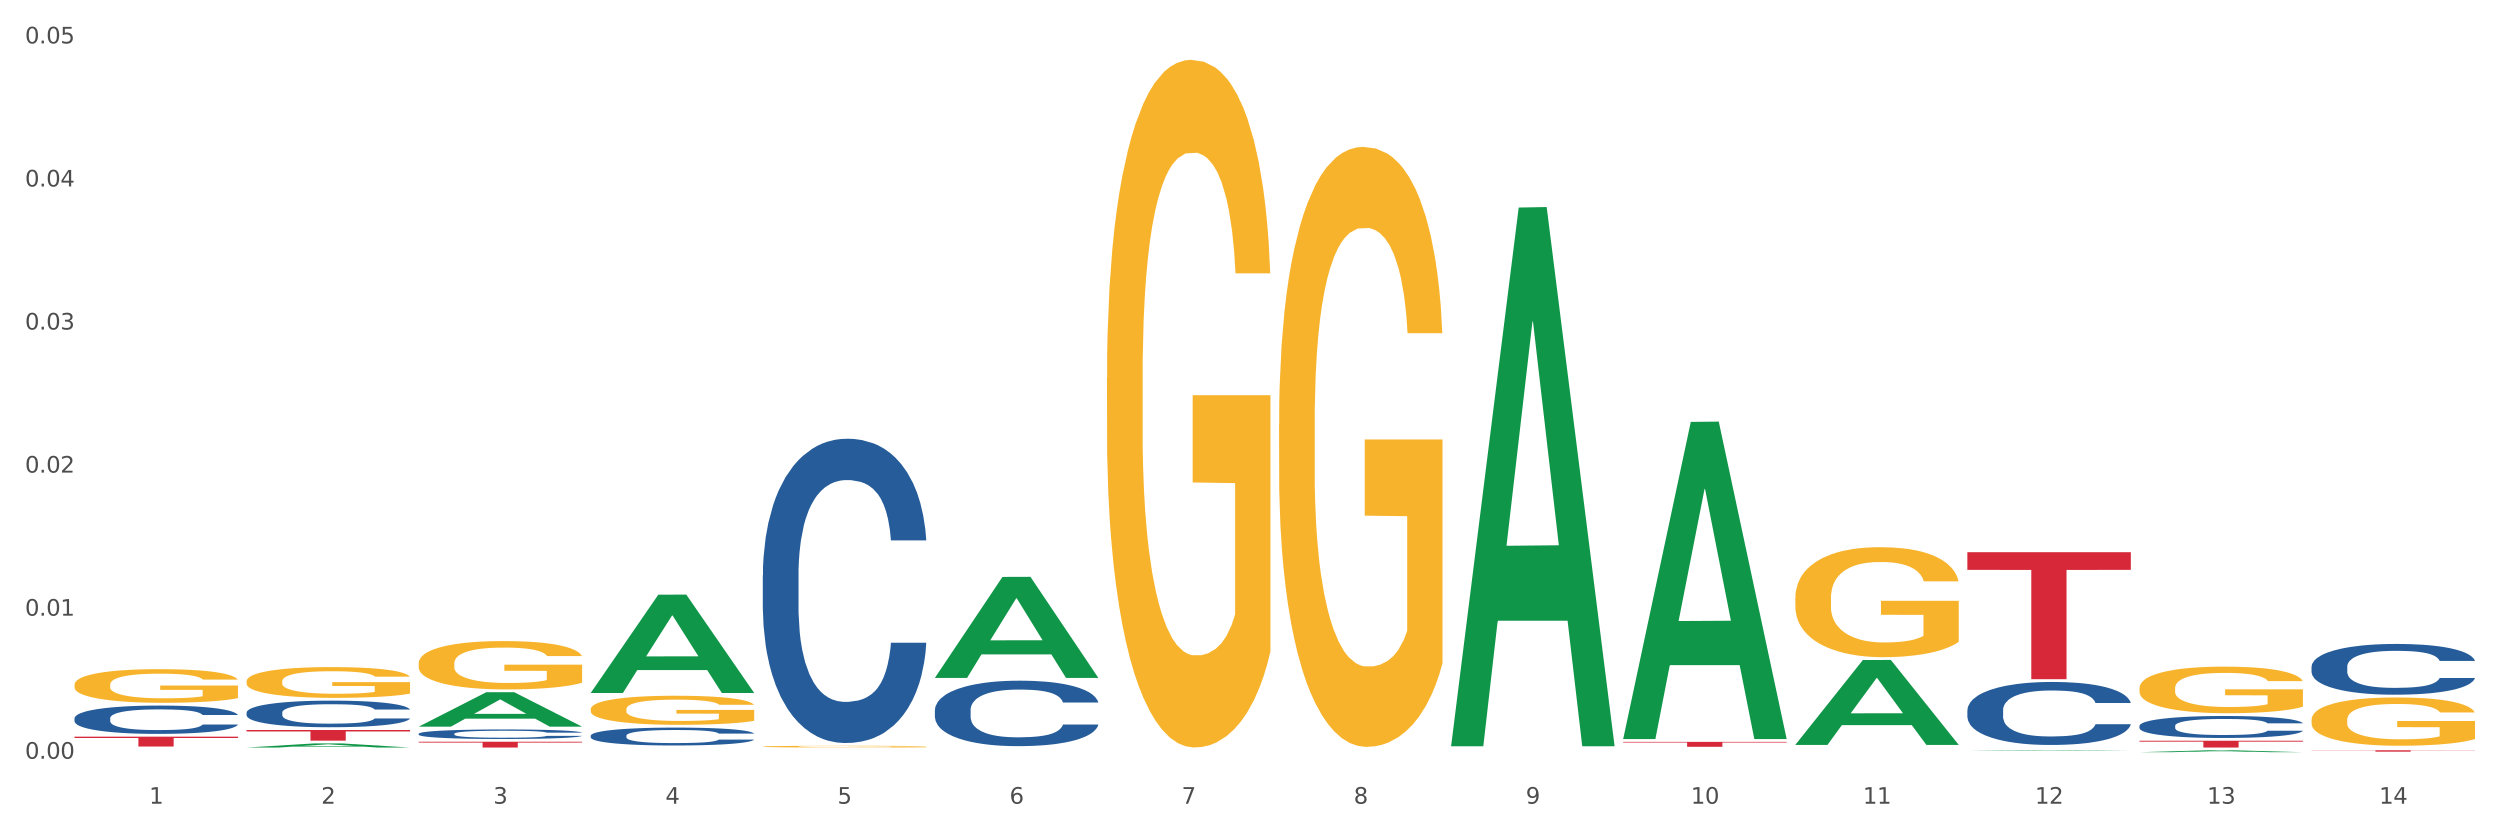 <?xml version="1.0" encoding="utf-8" standalone="no"?>
<!DOCTYPE svg PUBLIC "-//W3C//DTD SVG 1.1//EN"
  "http://www.w3.org/Graphics/SVG/1.1/DTD/svg11.dtd">
<svg xmlns:xlink="http://www.w3.org/1999/xlink" width="1080pt" height="360pt" viewBox="0 0 1080 360" xmlns="http://www.w3.org/2000/svg" version="1.1">
 <rect x="0" y="0" width="1080" height="360" fill="#333333" stroke="none"/>
 <defs>
  <style type="text/css">*{stroke-linejoin: round; stroke-linecap: butt}</style>
 </defs>
 <g id="figure_1">
  <g id="patch_1">
   <path d="M 0 360 
L 1080 360 
L 1080 0 
L 0 0 
z
" style="fill: #ffffff; stroke: #ffffff; stroke-linejoin: miter"/>
  </g>
  <g id="axes_1">
   <g id="matplotlib.axis_1">
    <g id="xtick_1">
     <g id="text_1">
      <!-- 1 -->
      <g style="fill: #4d4d4d" transform="translate(64.432 347.204) scale(0.096 -0.096)">
       <defs>
        <path id="DejaVuSans-31" d="M 794 531 
L 1825 531 
L 1825 4091 
L 703 3866 
L 703 4441 
L 1819 4666 
L 2450 4666 
L 2450 531 
L 3481 531 
L 3481 0 
L 794 0 
L 794 531 
z
" transform="scale(0.016)"/>
       </defs>
       <use xlink:href="#DejaVuSans-31"/>
      </g>
     </g>
    </g>
    <g id="xtick_2">
     <g id="text_2">
      <!-- 2 -->
      <g style="fill: #4d4d4d" transform="translate(138.771 347.204) scale(0.096 -0.096)">
       <defs>
        <path id="DejaVuSans-32" d="M 1228 531 
L 3431 531 
L 3431 0 
L 469 0 
L 469 531 
Q 828 903 1448 1529 
Q 2069 2156 2228 2338 
Q 2531 2678 2651 2914 
Q 2772 3150 2772 3378 
Q 2772 3750 2511 3984 
Q 2250 4219 1831 4219 
Q 1534 4219 1204 4116 
Q 875 4013 500 3803 
L 500 4441 
Q 881 4594 1212 4672 
Q 1544 4750 1819 4750 
Q 2544 4750 2975 4387 
Q 3406 4025 3406 3419 
Q 3406 3131 3298 2873 
Q 3191 2616 2906 2266 
Q 2828 2175 2409 1742 
Q 1991 1309 1228 531 
z
" transform="scale(0.016)"/>
       </defs>
       <use xlink:href="#DejaVuSans-32"/>
      </g>
     </g>
    </g>
    <g id="xtick_3">
     <g id="text_3">
      <!-- 3 -->
      <g style="fill: #4d4d4d" transform="translate(213.109 347.204) scale(0.096 -0.096)">
       <defs>
        <path id="DejaVuSans-33" d="M 2597 2516 
Q 3050 2419 3304 2112 
Q 3559 1806 3559 1356 
Q 3559 666 3084 287 
Q 2609 -91 1734 -91 
Q 1441 -91 1130 -33 
Q 819 25 488 141 
L 488 750 
Q 750 597 1062 519 
Q 1375 441 1716 441 
Q 2309 441 2620 675 
Q 2931 909 2931 1356 
Q 2931 1769 2642 2001 
Q 2353 2234 1838 2234 
L 1294 2234 
L 1294 2753 
L 1863 2753 
Q 2328 2753 2575 2939 
Q 2822 3125 2822 3475 
Q 2822 3834 2567 4026 
Q 2313 4219 1838 4219 
Q 1578 4219 1281 4162 
Q 984 4106 628 3988 
L 628 4550 
Q 988 4650 1302 4700 
Q 1616 4750 1894 4750 
Q 2613 4750 3031 4423 
Q 3450 4097 3450 3541 
Q 3450 3153 3228 2886 
Q 3006 2619 2597 2516 
z
" transform="scale(0.016)"/>
       </defs>
       <use xlink:href="#DejaVuSans-33"/>
      </g>
     </g>
    </g>
    <g id="xtick_4">
     <g id="text_4">
      <!-- 4 -->
      <g style="fill: #4d4d4d" transform="translate(287.448 347.204) scale(0.096 -0.096)">
       <defs>
        <path id="DejaVuSans-34" d="M 2419 4116 
L 825 1625 
L 2419 1625 
L 2419 4116 
z
M 2253 4666 
L 3047 4666 
L 3047 1625 
L 3713 1625 
L 3713 1100 
L 3047 1100 
L 3047 0 
L 2419 0 
L 2419 1100 
L 313 1100 
L 313 1709 
L 2253 4666 
z
" transform="scale(0.016)"/>
       </defs>
       <use xlink:href="#DejaVuSans-34"/>
      </g>
     </g>
    </g>
    <g id="xtick_5">
     <g id="text_5">
      <!-- 5 -->
      <g style="fill: #4d4d4d" transform="translate(361.787 347.204) scale(0.096 -0.096)">
       <defs>
        <path id="DejaVuSans-35" d="M 691 4666 
L 3169 4666 
L 3169 4134 
L 1269 4134 
L 1269 2991 
Q 1406 3038 1543 3061 
Q 1681 3084 1819 3084 
Q 2600 3084 3056 2656 
Q 3513 2228 3513 1497 
Q 3513 744 3044 326 
Q 2575 -91 1722 -91 
Q 1428 -91 1123 -41 
Q 819 9 494 109 
L 494 744 
Q 775 591 1075 516 
Q 1375 441 1709 441 
Q 2250 441 2565 725 
Q 2881 1009 2881 1497 
Q 2881 1984 2565 2268 
Q 2250 2553 1709 2553 
Q 1456 2553 1204 2497 
Q 953 2441 691 2322 
L 691 4666 
z
" transform="scale(0.016)"/>
       </defs>
       <use xlink:href="#DejaVuSans-35"/>
      </g>
     </g>
    </g>
    <g id="xtick_6">
     <g id="text_6">
      <!-- 6 -->
      <g style="fill: #4d4d4d" transform="translate(436.125 347.204) scale(0.096 -0.096)">
       <defs>
        <path id="DejaVuSans-36" d="M 2113 2584 
Q 1688 2584 1439 2293 
Q 1191 2003 1191 1497 
Q 1191 994 1439 701 
Q 1688 409 2113 409 
Q 2538 409 2786 701 
Q 3034 994 3034 1497 
Q 3034 2003 2786 2293 
Q 2538 2584 2113 2584 
z
M 3366 4563 
L 3366 3988 
Q 3128 4100 2886 4159 
Q 2644 4219 2406 4219 
Q 1781 4219 1451 3797 
Q 1122 3375 1075 2522 
Q 1259 2794 1537 2939 
Q 1816 3084 2150 3084 
Q 2853 3084 3261 2657 
Q 3669 2231 3669 1497 
Q 3669 778 3244 343 
Q 2819 -91 2113 -91 
Q 1303 -91 875 529 
Q 447 1150 447 2328 
Q 447 3434 972 4092 
Q 1497 4750 2381 4750 
Q 2619 4750 2861 4703 
Q 3103 4656 3366 4563 
z
" transform="scale(0.016)"/>
       </defs>
       <use xlink:href="#DejaVuSans-36"/>
      </g>
     </g>
    </g>
    <g id="xtick_7">
     <g id="text_7">
      <!-- 7 -->
      <g style="fill: #4d4d4d" transform="translate(510.464 347.204) scale(0.096 -0.096)">
       <defs>
        <path id="DejaVuSans-37" d="M 525 4666 
L 3525 4666 
L 3525 4397 
L 1831 0 
L 1172 0 
L 2766 4134 
L 525 4134 
L 525 4666 
z
" transform="scale(0.016)"/>
       </defs>
       <use xlink:href="#DejaVuSans-37"/>
      </g>
     </g>
    </g>
    <g id="xtick_8">
     <g id="text_8">
      <!-- 8 -->
      <g style="fill: #4d4d4d" transform="translate(584.803 347.204) scale(0.096 -0.096)">
       <defs>
        <path id="DejaVuSans-38" d="M 2034 2216 
Q 1584 2216 1326 1975 
Q 1069 1734 1069 1313 
Q 1069 891 1326 650 
Q 1584 409 2034 409 
Q 2484 409 2743 651 
Q 3003 894 3003 1313 
Q 3003 1734 2745 1975 
Q 2488 2216 2034 2216 
z
M 1403 2484 
Q 997 2584 770 2862 
Q 544 3141 544 3541 
Q 544 4100 942 4425 
Q 1341 4750 2034 4750 
Q 2731 4750 3128 4425 
Q 3525 4100 3525 3541 
Q 3525 3141 3298 2862 
Q 3072 2584 2669 2484 
Q 3125 2378 3379 2068 
Q 3634 1759 3634 1313 
Q 3634 634 3220 271 
Q 2806 -91 2034 -91 
Q 1263 -91 848 271 
Q 434 634 434 1313 
Q 434 1759 690 2068 
Q 947 2378 1403 2484 
z
M 1172 3481 
Q 1172 3119 1398 2916 
Q 1625 2713 2034 2713 
Q 2441 2713 2670 2916 
Q 2900 3119 2900 3481 
Q 2900 3844 2670 4047 
Q 2441 4250 2034 4250 
Q 1625 4250 1398 4047 
Q 1172 3844 1172 3481 
z
" transform="scale(0.016)"/>
       </defs>
       <use xlink:href="#DejaVuSans-38"/>
      </g>
     </g>
    </g>
    <g id="xtick_9">
     <g id="text_9">
      <!-- 9 -->
      <g style="fill: #4d4d4d" transform="translate(659.142 347.204) scale(0.096 -0.096)">
       <defs>
        <path id="DejaVuSans-39" d="M 703 97 
L 703 672 
Q 941 559 1184 500 
Q 1428 441 1663 441 
Q 2288 441 2617 861 
Q 2947 1281 2994 2138 
Q 2813 1869 2534 1725 
Q 2256 1581 1919 1581 
Q 1219 1581 811 2004 
Q 403 2428 403 3163 
Q 403 3881 828 4315 
Q 1253 4750 1959 4750 
Q 2769 4750 3195 4129 
Q 3622 3509 3622 2328 
Q 3622 1225 3098 567 
Q 2575 -91 1691 -91 
Q 1453 -91 1209 -44 
Q 966 3 703 97 
z
M 1959 2075 
Q 2384 2075 2632 2365 
Q 2881 2656 2881 3163 
Q 2881 3666 2632 3958 
Q 2384 4250 1959 4250 
Q 1534 4250 1286 3958 
Q 1038 3666 1038 3163 
Q 1038 2656 1286 2365 
Q 1534 2075 1959 2075 
z
" transform="scale(0.016)"/>
       </defs>
       <use xlink:href="#DejaVuSans-39"/>
      </g>
     </g>
    </g>
    <g id="xtick_10">
     <g id="text_10">
      <!-- 10 -->
      <g style="fill: #4d4d4d" transform="translate(730.426 347.204) scale(0.096 -0.096)">
       <defs>
        <path id="DejaVuSans-30" d="M 2034 4250 
Q 1547 4250 1301 3770 
Q 1056 3291 1056 2328 
Q 1056 1369 1301 889 
Q 1547 409 2034 409 
Q 2525 409 2770 889 
Q 3016 1369 3016 2328 
Q 3016 3291 2770 3770 
Q 2525 4250 2034 4250 
z
M 2034 4750 
Q 2819 4750 3233 4129 
Q 3647 3509 3647 2328 
Q 3647 1150 3233 529 
Q 2819 -91 2034 -91 
Q 1250 -91 836 529 
Q 422 1150 422 2328 
Q 422 3509 836 4129 
Q 1250 4750 2034 4750 
z
" transform="scale(0.016)"/>
       </defs>
       <use xlink:href="#DejaVuSans-31"/>
       <use xlink:href="#DejaVuSans-30" transform="translate(63.623 0)"/>
      </g>
     </g>
    </g>
    <g id="xtick_11">
     <g id="text_11">
      <!-- 11 -->
      <g style="fill: #4d4d4d" transform="translate(804.765 347.204) scale(0.096 -0.096)">
       <use xlink:href="#DejaVuSans-31"/>
       <use xlink:href="#DejaVuSans-31" transform="translate(63.623 0)"/>
      </g>
     </g>
    </g>
    <g id="xtick_12">
     <g id="text_12">
      <!-- 12 -->
      <g style="fill: #4d4d4d" transform="translate(879.104 347.204) scale(0.096 -0.096)">
       <use xlink:href="#DejaVuSans-31"/>
       <use xlink:href="#DejaVuSans-32" transform="translate(63.623 0)"/>
      </g>
     </g>
    </g>
    <g id="xtick_13">
     <g id="text_13">
      <!-- 13 -->
      <g style="fill: #4d4d4d" transform="translate(953.442 347.204) scale(0.096 -0.096)">
       <use xlink:href="#DejaVuSans-31"/>
       <use xlink:href="#DejaVuSans-33" transform="translate(63.623 0)"/>
      </g>
     </g>
    </g>
    <g id="xtick_14">
     <g id="text_14">
      <!-- 14 -->
      <g style="fill: #4d4d4d" transform="translate(1027.781 347.204) scale(0.096 -0.096)">
       <use xlink:href="#DejaVuSans-31"/>
       <use xlink:href="#DejaVuSans-34" transform="translate(63.623 0)"/>
      </g>
     </g>
    </g>
    <g id="xtick_15"/>
    <g id="xtick_16"/>
    <g id="xtick_17"/>
    <g id="xtick_18"/>
    <g id="xtick_19"/>
    <g id="xtick_20"/>
    <g id="xtick_21"/>
    <g id="xtick_22"/>
    <g id="xtick_23"/>
    <g id="xtick_24"/>
    <g id="xtick_25"/>
    <g id="xtick_26"/>
    <g id="xtick_27"/>
   </g>
   <g id="matplotlib.axis_2">
    <g id="ytick_1">
     <g id="text_15">
      <!-- 0.00 -->
      <g style="fill: #4d4d4d" transform="translate(10.8 327.776) scale(0.096 -0.096)">
       <defs>
        <path id="DejaVuSans-2e" d="M 684 794 
L 1344 794 
L 1344 0 
L 684 0 
L 684 794 
z
" transform="scale(0.016)"/>
       </defs>
       <use xlink:href="#DejaVuSans-30"/>
       <use xlink:href="#DejaVuSans-2e" transform="translate(63.623 0)"/>
       <use xlink:href="#DejaVuSans-30" transform="translate(95.41 0)"/>
       <use xlink:href="#DejaVuSans-30" transform="translate(159.033 0)"/>
      </g>
     </g>
    </g>
    <g id="ytick_2">
     <g id="text_16">
      <!-- 0.01 -->
      <g style="fill: #4d4d4d" transform="translate(10.8 265.973) scale(0.096 -0.096)">
       <use xlink:href="#DejaVuSans-30"/>
       <use xlink:href="#DejaVuSans-2e" transform="translate(63.623 0)"/>
       <use xlink:href="#DejaVuSans-30" transform="translate(95.41 0)"/>
       <use xlink:href="#DejaVuSans-31" transform="translate(159.033 0)"/>
      </g>
     </g>
    </g>
    <g id="ytick_3">
     <g id="text_17">
      <!-- 0.02 -->
      <g style="fill: #4d4d4d" transform="translate(10.8 204.17) scale(0.096 -0.096)">
       <use xlink:href="#DejaVuSans-30"/>
       <use xlink:href="#DejaVuSans-2e" transform="translate(63.623 0)"/>
       <use xlink:href="#DejaVuSans-30" transform="translate(95.41 0)"/>
       <use xlink:href="#DejaVuSans-32" transform="translate(159.033 0)"/>
      </g>
     </g>
    </g>
    <g id="ytick_4">
     <g id="text_18">
      <!-- 0.03 -->
      <g style="fill: #4d4d4d" transform="translate(10.8 142.367) scale(0.096 -0.096)">
       <use xlink:href="#DejaVuSans-30"/>
       <use xlink:href="#DejaVuSans-2e" transform="translate(63.623 0)"/>
       <use xlink:href="#DejaVuSans-30" transform="translate(95.41 0)"/>
       <use xlink:href="#DejaVuSans-33" transform="translate(159.033 0)"/>
      </g>
     </g>
    </g>
    <g id="ytick_5">
     <g id="text_19">
      <!-- 0.04 -->
      <g style="fill: #4d4d4d" transform="translate(10.8 80.564) scale(0.096 -0.096)">
       <use xlink:href="#DejaVuSans-30"/>
       <use xlink:href="#DejaVuSans-2e" transform="translate(63.623 0)"/>
       <use xlink:href="#DejaVuSans-30" transform="translate(95.41 0)"/>
       <use xlink:href="#DejaVuSans-34" transform="translate(159.033 0)"/>
      </g>
     </g>
    </g>
    <g id="ytick_6">
     <g id="text_20">
      <!-- 0.05 -->
      <g style="fill: #4d4d4d" transform="translate(10.8 18.761) scale(0.096 -0.096)">
       <use xlink:href="#DejaVuSans-30"/>
       <use xlink:href="#DejaVuSans-2e" transform="translate(63.623 0)"/>
       <use xlink:href="#DejaVuSans-30" transform="translate(95.41 0)"/>
       <use xlink:href="#DejaVuSans-35" transform="translate(159.033 0)"/>
      </g>
     </g>
    </g>
    <g id="ytick_7"/>
    <g id="ytick_8"/>
    <g id="ytick_9"/>
    <g id="ytick_10"/>
    <g id="ytick_11"/>
   </g>
   <g id="PolyCollection_1">
    <path d="M 106.514 322.932 
L 106.587 322.93 
L 135.709 321.154 
L 147.795 321.152 
L 177.135 322.935 
L 163.157 322.935 
L 156.823 322.52 
L 126.754 322.52 
L 126.535 322.527 
L 120.42 322.935 
L 106.514 322.935 
L 106.514 322.932 
L 130.54 322.272 
L 153.037 322.271 
L 141.897 321.532 
L 141.752 321.529 
L 141.606 321.534 
L 130.467 322.271 
L 130.54 322.272 
L 106.514 322.932 
z
" clip-path="url(#pb5741d54a0)" style="fill: #109648"/>
    <path d="M 180.852 313.905 
L 180.925 313.891 
L 210.048 299.044 
L 222.133 299.03 
L 251.474 313.933 
L 237.495 313.933 
L 231.161 310.463 
L 201.092 310.463 
L 200.874 310.519 
L 194.758 313.933 
L 180.852 313.933 
L 180.852 313.905 
L 204.878 308.392 
L 227.375 308.378 
L 216.236 302.207 
L 216.09 302.179 
L 215.945 302.221 
L 204.806 308.378 
L 204.878 308.392 
L 180.852 313.905 
z
" clip-path="url(#pb5741d54a0)" style="fill: #109648"/>
    <path d="M 552.546 183.231 
L 552.629 182.994 
L 552.629 174.472 
L 552.796 167.134 
L 553.63 149.38 
L 554.881 134.703 
L 555.798 126.892 
L 556.715 120.5 
L 557.799 114.109 
L 559.133 107.481 
L 561.551 97.775 
L 563.052 92.804 
L 564.886 87.596 
L 568.221 80.021 
L 570.639 75.76 
L 573.141 72.209 
L 577.226 67.948 
L 579.894 66.055 
L 582.729 64.634 
L 586.148 63.687 
L 588.732 63.451 
L 594.402 64.161 
L 599.238 66.291 
L 601.573 67.948 
L 604.574 70.789 
L 606.158 72.683 
L 608.743 76.47 
L 611.411 81.441 
L 613.246 85.702 
L 615.997 93.751 
L 618.082 101.799 
L 619.999 111.741 
L 621 118.606 
L 621.75 124.998 
L 622.417 132.336 
L 623.084 143.935 
L 608.076 143.935 
L 607.493 135.65 
L 606.575 127.838 
L 605.241 120.263 
L 604.074 115.529 
L 602.073 109.611 
L 600.239 105.823 
L 598.321 102.983 
L 595.986 100.616 
L 594.152 99.432 
L 591.567 98.485 
L 586.481 98.722 
L 583.063 100.616 
L 580.728 102.983 
L 579.227 105.113 
L 577.893 107.481 
L 576.392 110.795 
L 574.641 115.766 
L 573.391 120.263 
L 572.14 125.945 
L 571.139 131.626 
L 570.222 138.254 
L 569.472 145.356 
L 568.888 152.694 
L 568.388 161.689 
L 567.971 176.603 
L 567.971 209.033 
L 568.138 216.371 
L 568.555 226.077 
L 569.055 233.415 
L 569.889 242.174 
L 570.639 248.092 
L 572.057 256.614 
L 573.641 263.715 
L 574.891 268.213 
L 576.142 272.001 
L 578.31 277.208 
L 580.728 281.469 
L 582.812 284.073 
L 585.647 286.44 
L 587.565 287.387 
L 589.233 287.861 
L 593.318 287.861 
L 596.236 287.151 
L 599.488 285.494 
L 601.99 283.363 
L 604.074 280.759 
L 606.409 276.498 
L 607.909 272.474 
L 607.909 223 
L 589.566 222.763 
L 589.566 189.859 
L 623.168 189.859 
L 623.168 286.44 
L 621.75 291.412 
L 620.166 295.909 
L 618.499 299.933 
L 615.997 304.905 
L 612.996 309.639 
L 610.327 312.953 
L 607.493 315.794 
L 604.157 318.398 
L 599.822 320.765 
L 597.154 321.712 
L 593.818 322.422 
L 589.9 322.659 
L 586.481 322.185 
L 583.146 321.001 
L 579.644 318.871 
L 576.226 315.794 
L 573.641 312.716 
L 571.056 308.929 
L 568.305 303.958 
L 566.137 299.223 
L 564.469 294.962 
L 562.635 289.518 
L 560.634 282.416 
L 559.133 276.025 
L 557.799 269.397 
L 556.381 260.875 
L 555.381 253.536 
L 554.38 244.304 
L 553.797 237.44 
L 553.13 226.787 
L 552.629 211.874 
L 552.546 183.231 
z
" clip-path="url(#pb5741d54a0)" style="fill: #f7b32b"/>
    <path d="M 998.578 310.948 
L 998.662 310.929 
L 998.662 310.243 
L 998.828 309.653 
L 999.662 308.224 
L 1000.913 307.042 
L 1001.83 306.413 
L 1002.747 305.899 
L 1003.831 305.385 
L 1005.165 304.851 
L 1007.583 304.07 
L 1009.084 303.67 
L 1010.918 303.251 
L 1014.253 302.641 
L 1016.671 302.298 
L 1019.173 302.012 
L 1023.258 301.669 
L 1025.926 301.517 
L 1028.761 301.402 
L 1032.18 301.326 
L 1034.765 301.307 
L 1040.434 301.364 
L 1045.27 301.536 
L 1047.605 301.669 
L 1050.607 301.898 
L 1052.191 302.05 
L 1054.775 302.355 
L 1057.444 302.755 
L 1059.278 303.098 
L 1062.029 303.746 
L 1064.114 304.394 
L 1066.032 305.194 
L 1067.032 305.747 
L 1067.783 306.261 
L 1068.45 306.852 
L 1069.117 307.785 
L 1054.108 307.785 
L 1053.525 307.118 
L 1052.608 306.49 
L 1051.274 305.88 
L 1050.106 305.499 
L 1048.105 305.023 
L 1046.271 304.718 
L 1044.353 304.489 
L 1042.019 304.299 
L 1040.184 304.203 
L 1037.599 304.127 
L 1032.513 304.146 
L 1029.095 304.299 
L 1026.76 304.489 
L 1025.259 304.661 
L 1023.925 304.851 
L 1022.425 305.118 
L 1020.674 305.518 
L 1019.423 305.88 
L 1018.172 306.337 
L 1017.172 306.795 
L 1016.255 307.328 
L 1015.504 307.9 
L 1014.92 308.49 
L 1014.42 309.214 
L 1014.003 310.415 
L 1014.003 313.025 
L 1014.17 313.616 
L 1014.587 314.397 
L 1015.087 314.988 
L 1015.921 315.693 
L 1016.671 316.169 
L 1018.089 316.855 
L 1019.673 317.426 
L 1020.924 317.788 
L 1022.174 318.093 
L 1024.342 318.512 
L 1026.76 318.855 
L 1028.845 319.065 
L 1031.68 319.256 
L 1033.597 319.332 
L 1035.265 319.37 
L 1039.35 319.37 
L 1042.269 319.313 
L 1045.52 319.179 
L 1048.022 319.008 
L 1050.106 318.798 
L 1052.441 318.455 
L 1053.942 318.131 
L 1053.942 314.149 
L 1035.598 314.13 
L 1035.598 311.482 
L 1069.2 311.482 
L 1069.2 319.256 
L 1067.783 319.656 
L 1066.198 320.018 
L 1064.531 320.342 
L 1062.029 320.742 
L 1059.028 321.123 
L 1056.36 321.389 
L 1053.525 321.618 
L 1050.19 321.828 
L 1045.854 322.018 
L 1043.186 322.094 
L 1039.851 322.152 
L 1035.932 322.171 
L 1032.513 322.133 
L 1029.178 322.037 
L 1025.676 321.866 
L 1022.258 321.618 
L 1019.673 321.37 
L 1017.088 321.066 
L 1014.337 320.665 
L 1012.169 320.284 
L 1010.501 319.941 
L 1008.667 319.503 
L 1006.666 318.932 
L 1005.165 318.417 
L 1003.831 317.884 
L 1002.414 317.198 
L 1001.413 316.607 
L 1000.413 315.864 
L 999.829 315.311 
L 999.162 314.454 
L 998.662 313.254 
L 998.578 310.948 
z
" clip-path="url(#pb5741d54a0)" style="fill: #f7b32b"/>
    <path d="M 924.24 297.289 
L 924.323 297.27 
L 924.323 296.609 
L 924.49 296.039 
L 925.323 294.66 
L 926.574 293.521 
L 927.491 292.914 
L 928.408 292.418 
L 929.492 291.922 
L 930.826 291.407 
L 933.244 290.654 
L 934.745 290.268 
L 936.58 289.863 
L 939.915 289.275 
L 942.333 288.945 
L 944.834 288.669 
L 948.92 288.338 
L 951.588 288.191 
L 954.423 288.081 
L 957.841 288.007 
L 960.426 287.989 
L 966.096 288.044 
L 970.932 288.209 
L 973.266 288.338 
L 976.268 288.559 
L 977.852 288.706 
L 980.437 289 
L 983.105 289.386 
L 984.939 289.716 
L 987.691 290.341 
L 989.775 290.966 
L 991.693 291.738 
L 992.693 292.271 
L 993.444 292.767 
L 994.111 293.337 
L 994.778 294.238 
L 979.77 294.238 
L 979.186 293.594 
L 978.269 292.988 
L 976.935 292.4 
L 975.768 292.032 
L 973.766 291.573 
L 971.932 291.279 
L 970.014 291.058 
L 967.68 290.874 
L 965.845 290.782 
L 963.261 290.709 
L 958.175 290.727 
L 954.756 290.874 
L 952.422 291.058 
L 950.921 291.224 
L 949.587 291.407 
L 948.086 291.665 
L 946.335 292.051 
L 945.084 292.4 
L 943.834 292.841 
L 942.833 293.282 
L 941.916 293.797 
L 941.165 294.348 
L 940.582 294.918 
L 940.081 295.616 
L 939.665 296.774 
L 939.665 299.292 
L 939.831 299.862 
L 940.248 300.615 
L 940.749 301.185 
L 941.582 301.865 
L 942.333 302.324 
L 943.75 302.986 
L 945.334 303.537 
L 946.585 303.887 
L 947.836 304.181 
L 950.004 304.585 
L 952.422 304.916 
L 954.506 305.118 
L 957.341 305.302 
L 959.259 305.375 
L 960.926 305.412 
L 965.012 305.412 
L 967.93 305.357 
L 971.182 305.228 
L 973.683 305.063 
L 975.768 304.861 
L 978.102 304.53 
L 979.603 304.217 
L 979.603 300.376 
L 961.26 300.358 
L 961.26 297.803 
L 994.861 297.803 
L 994.861 305.302 
L 993.444 305.688 
L 991.86 306.037 
L 990.192 306.349 
L 987.691 306.735 
L 984.689 307.103 
L 982.021 307.36 
L 979.186 307.581 
L 975.851 307.783 
L 971.515 307.967 
L 968.847 308.04 
L 965.512 308.095 
L 961.593 308.114 
L 958.175 308.077 
L 954.84 307.985 
L 951.338 307.82 
L 947.919 307.581 
L 945.334 307.342 
L 942.75 307.048 
L 939.998 306.662 
L 937.83 306.294 
L 936.163 305.963 
L 934.328 305.541 
L 932.327 304.989 
L 930.826 304.493 
L 929.492 303.978 
L 928.075 303.317 
L 927.074 302.747 
L 926.074 302.03 
L 925.49 301.497 
L 924.823 300.67 
L 924.323 299.512 
L 924.24 297.289 
z
" clip-path="url(#pb5741d54a0)" style="fill: #f7b32b"/>
    <path d="M 775.562 258.343 
L 775.645 258.3 
L 775.645 256.738 
L 775.812 255.393 
L 776.646 252.138 
L 777.897 249.448 
L 778.814 248.016 
L 779.731 246.844 
L 780.815 245.672 
L 782.149 244.457 
L 784.567 242.678 
L 786.068 241.767 
L 787.902 240.812 
L 791.237 239.423 
L 793.655 238.642 
L 796.157 237.991 
L 800.242 237.21 
L 802.91 236.863 
L 805.745 236.603 
L 809.164 236.429 
L 811.748 236.386 
L 817.418 236.516 
L 822.254 236.907 
L 824.589 237.21 
L 827.59 237.731 
L 829.175 238.078 
L 831.759 238.773 
L 834.427 239.684 
L 836.262 240.465 
L 839.013 241.94 
L 841.098 243.416 
L 843.015 245.238 
L 844.016 246.497 
L 844.766 247.668 
L 845.433 249.014 
L 846.1 251.14 
L 831.092 251.14 
L 830.509 249.621 
L 829.592 248.189 
L 828.257 246.801 
L 827.09 245.933 
L 825.089 244.848 
L 823.255 244.153 
L 821.337 243.633 
L 819.002 243.199 
L 817.168 242.982 
L 814.583 242.808 
L 809.497 242.852 
L 806.079 243.199 
L 803.744 243.633 
L 802.243 244.023 
L 800.909 244.457 
L 799.408 245.065 
L 797.657 245.976 
L 796.407 246.801 
L 795.156 247.842 
L 794.156 248.883 
L 793.238 250.099 
L 792.488 251.4 
L 791.904 252.746 
L 791.404 254.395 
L 790.987 257.128 
L 790.987 263.073 
L 791.154 264.419 
L 791.571 266.198 
L 792.071 267.543 
L 792.905 269.149 
L 793.655 270.234 
L 795.073 271.796 
L 796.657 273.098 
L 797.908 273.922 
L 799.158 274.616 
L 801.326 275.571 
L 803.744 276.352 
L 805.829 276.83 
L 808.663 277.264 
L 810.581 277.437 
L 812.249 277.524 
L 816.334 277.524 
L 819.253 277.394 
L 822.504 277.09 
L 825.006 276.699 
L 827.09 276.222 
L 829.425 275.441 
L 830.926 274.703 
L 830.926 265.634 
L 812.582 265.59 
L 812.582 259.559 
L 846.184 259.559 
L 846.184 277.264 
L 844.766 278.175 
L 843.182 278.999 
L 841.515 279.737 
L 839.013 280.648 
L 836.012 281.516 
L 833.344 282.124 
L 830.509 282.644 
L 827.174 283.122 
L 822.838 283.556 
L 820.17 283.729 
L 816.835 283.859 
L 812.916 283.903 
L 809.497 283.816 
L 806.162 283.599 
L 802.66 283.209 
L 799.242 282.644 
L 796.657 282.08 
L 794.072 281.386 
L 791.321 280.475 
L 789.153 279.607 
L 787.485 278.826 
L 785.651 277.828 
L 783.65 276.526 
L 782.149 275.354 
L 780.815 274.139 
L 779.398 272.577 
L 778.397 271.232 
L 777.396 269.539 
L 776.813 268.281 
L 776.146 266.328 
L 775.645 263.594 
L 775.562 258.343 
z
" clip-path="url(#pb5741d54a0)" style="fill: #f7b32b"/>
    <path d="M 255.191 299.289 
L 255.264 299.249 
L 284.386 256.904 
L 296.472 256.864 
L 325.813 299.368 
L 311.834 299.368 
L 305.5 289.471 
L 275.431 289.471 
L 275.213 289.63 
L 269.097 299.368 
L 255.191 299.368 
L 255.191 299.289 
L 279.217 283.564 
L 301.714 283.524 
L 290.575 265.924 
L 290.429 265.844 
L 290.284 265.964 
L 279.144 283.524 
L 279.217 283.564 
L 255.191 299.289 
z
" clip-path="url(#pb5741d54a0)" style="fill: #109648"/>
    <path d="M 329.53 322.53 
L 329.613 322.53 
L 329.613 322.505 
L 329.78 322.484 
L 330.614 322.432 
L 331.864 322.389 
L 332.782 322.367 
L 333.699 322.348 
L 334.783 322.33 
L 336.117 322.31 
L 338.535 322.282 
L 340.036 322.268 
L 341.87 322.253 
L 345.205 322.231 
L 347.623 322.218 
L 350.124 322.208 
L 354.21 322.195 
L 356.878 322.19 
L 359.713 322.186 
L 363.131 322.183 
L 365.716 322.182 
L 371.386 322.184 
L 376.222 322.191 
L 378.557 322.195 
L 381.558 322.204 
L 383.142 322.209 
L 385.727 322.22 
L 388.395 322.235 
L 390.23 322.247 
L 392.981 322.27 
L 395.066 322.294 
L 396.983 322.323 
L 397.984 322.343 
L 398.734 322.361 
L 399.401 322.383 
L 400.068 322.416 
L 385.06 322.416 
L 384.476 322.392 
L 383.559 322.369 
L 382.225 322.347 
L 381.058 322.334 
L 379.057 322.317 
L 377.222 322.306 
L 375.305 322.297 
L 372.97 322.29 
L 371.136 322.287 
L 368.551 322.284 
L 363.465 322.285 
L 360.046 322.29 
L 357.712 322.297 
L 356.211 322.303 
L 354.877 322.31 
L 353.376 322.32 
L 351.625 322.334 
L 350.375 322.347 
L 349.124 322.364 
L 348.123 322.38 
L 347.206 322.4 
L 346.456 322.42 
L 345.872 322.442 
L 345.372 322.468 
L 344.955 322.511 
L 344.955 322.605 
L 345.122 322.627 
L 345.539 322.655 
L 346.039 322.676 
L 346.873 322.702 
L 347.623 322.719 
L 349.04 322.744 
L 350.625 322.764 
L 351.875 322.777 
L 353.126 322.788 
L 355.294 322.803 
L 357.712 322.816 
L 359.796 322.823 
L 362.631 322.83 
L 364.549 322.833 
L 366.216 322.834 
L 370.302 322.834 
L 373.22 322.832 
L 376.472 322.827 
L 378.973 322.821 
L 381.058 322.814 
L 383.392 322.801 
L 384.893 322.79 
L 384.893 322.646 
L 366.55 322.645 
L 366.55 322.55 
L 400.152 322.55 
L 400.152 322.83 
L 398.734 322.845 
L 397.15 322.858 
L 395.482 322.869 
L 392.981 322.884 
L 389.979 322.898 
L 387.311 322.907 
L 384.476 322.915 
L 381.141 322.923 
L 376.806 322.93 
L 374.137 322.933 
L 370.802 322.935 
L 366.884 322.935 
L 363.465 322.934 
L 360.13 322.931 
L 356.628 322.924 
L 353.209 322.915 
L 350.625 322.906 
L 348.04 322.895 
L 345.288 322.881 
L 343.121 322.867 
L 341.453 322.855 
L 339.619 322.839 
L 337.618 322.818 
L 336.117 322.8 
L 334.783 322.781 
L 333.365 322.756 
L 332.365 322.735 
L 331.364 322.708 
L 330.781 322.688 
L 330.113 322.657 
L 329.613 322.614 
L 329.53 322.53 
z
" clip-path="url(#pb5741d54a0)" style="fill: #f7b32b"/>
    <path d="M 478.207 163.121 
L 478.291 162.849 
L 478.291 153.083 
L 478.457 144.672 
L 479.291 124.324 
L 480.542 107.503 
L 481.459 98.55 
L 482.376 91.225 
L 483.46 83.9 
L 484.794 76.303 
L 487.212 65.18 
L 488.713 59.482 
L 490.547 53.513 
L 493.882 44.832 
L 496.3 39.948 
L 498.802 35.879 
L 502.887 30.995 
L 505.555 28.825 
L 508.39 27.197 
L 511.809 26.112 
L 514.394 25.84 
L 520.063 26.654 
L 524.899 29.096 
L 527.234 30.995 
L 530.236 34.251 
L 531.82 36.421 
L 534.405 40.762 
L 537.073 46.459 
L 538.907 51.343 
L 541.658 60.567 
L 543.743 69.792 
L 545.661 81.187 
L 546.661 89.054 
L 547.412 96.38 
L 548.079 104.79 
L 548.746 118.084 
L 533.737 118.084 
L 533.154 108.588 
L 532.237 99.635 
L 530.903 90.954 
L 529.735 85.527 
L 527.734 78.745 
L 525.9 74.404 
L 523.982 71.148 
L 521.648 68.435 
L 519.813 67.079 
L 517.228 65.993 
L 512.142 66.265 
L 508.724 68.435 
L 506.389 71.148 
L 504.888 73.59 
L 503.554 76.303 
L 502.054 80.101 
L 500.303 85.799 
L 499.052 90.954 
L 497.801 97.465 
L 496.801 103.976 
L 495.884 111.573 
L 495.133 119.712 
L 494.549 128.122 
L 494.049 138.432 
L 493.632 155.524 
L 493.632 192.693 
L 493.799 201.104 
L 494.216 212.227 
L 494.716 220.638 
L 495.55 230.676 
L 496.3 237.458 
L 497.718 247.225 
L 499.302 255.365 
L 500.553 260.519 
L 501.803 264.86 
L 503.971 270.829 
L 506.389 275.713 
L 508.474 278.697 
L 511.309 281.41 
L 513.226 282.495 
L 514.894 283.038 
L 518.979 283.038 
L 521.898 282.224 
L 525.149 280.325 
L 527.651 277.883 
L 529.735 274.899 
L 532.07 270.015 
L 533.571 265.403 
L 533.571 208.7 
L 515.227 208.429 
L 515.227 170.717 
L 548.829 170.717 
L 548.829 281.41 
L 547.412 287.107 
L 545.827 292.262 
L 544.16 296.874 
L 541.658 302.572 
L 538.657 307.998 
L 535.989 311.796 
L 533.154 315.052 
L 529.819 318.036 
L 525.483 320.749 
L 522.815 321.834 
L 519.48 322.648 
L 515.561 322.92 
L 512.142 322.377 
L 508.807 321.021 
L 505.305 318.579 
L 501.887 315.052 
L 499.302 311.525 
L 496.717 307.184 
L 493.966 301.487 
L 491.798 296.06 
L 490.13 291.177 
L 488.296 284.937 
L 486.295 276.798 
L 484.794 269.473 
L 483.46 261.876 
L 482.043 252.109 
L 481.042 243.698 
L 480.042 233.118 
L 479.458 225.25 
L 478.791 213.041 
L 478.291 195.949 
L 478.207 163.121 
z
" clip-path="url(#pb5741d54a0)" style="fill: #f7b32b"/>
    <path d="M 403.869 292.779 
L 403.941 292.738 
L 433.064 249.229 
L 445.15 249.188 
L 474.49 292.861 
L 460.512 292.861 
L 454.177 282.691 
L 424.109 282.691 
L 423.89 282.855 
L 417.774 292.861 
L 403.869 292.861 
L 403.869 292.779 
L 427.895 276.622 
L 450.392 276.581 
L 439.252 258.497 
L 439.107 258.415 
L 438.961 258.538 
L 427.822 276.581 
L 427.895 276.622 
L 403.869 292.779 
z
" clip-path="url(#pb5741d54a0)" style="fill: #109648"/>
    <path d="M 626.885 321.952 
L 626.957 321.733 
L 656.08 89.658 
L 668.166 89.439 
L 697.506 322.39 
L 683.528 322.39 
L 677.194 268.144 
L 647.125 268.144 
L 646.906 269.019 
L 640.791 322.39 
L 626.885 322.39 
L 626.885 321.952 
L 650.911 235.772 
L 673.408 235.553 
L 662.268 139.092 
L 662.123 138.654 
L 661.977 139.31 
L 650.838 235.553 
L 650.911 235.772 
L 626.885 321.952 
z
" clip-path="url(#pb5741d54a0)" style="fill: #109648"/>
    <path d="M 106.514 315.36 
L 177.135 315.36 
L 177.135 315.999 
L 149.355 316.004 
L 149.355 319.959 
L 134.126 319.959 
L 134.126 316.004 
L 106.514 315.999 
L 106.514 315.365 
L 106.514 315.36 
z
" clip-path="url(#pb5741d54a0)" style="fill: #d62839"/>
    <path d="M 849.901 238.546 
L 920.523 238.546 
L 920.523 246.171 
L 892.742 246.222 
L 892.742 293.413 
L 877.514 293.413 
L 877.514 246.222 
L 849.901 246.171 
L 849.901 238.598 
L 849.901 238.546 
z
" clip-path="url(#pb5741d54a0)" style="fill: #d62839"/>
    <path d="M 701.223 320.473 
L 771.845 320.473 
L 771.845 320.77 
L 744.065 320.772 
L 744.065 322.611 
L 728.836 322.611 
L 728.836 320.772 
L 701.223 320.77 
L 701.223 320.475 
L 701.223 320.473 
z
" clip-path="url(#pb5741d54a0)" style="fill: #d62839"/>
    <path d="M 180.852 320.442 
L 251.474 320.442 
L 251.474 320.788 
L 223.694 320.791 
L 223.694 322.935 
L 208.465 322.935 
L 208.465 320.791 
L 180.852 320.788 
L 180.852 320.444 
L 180.852 320.442 
z
" clip-path="url(#pb5741d54a0)" style="fill: #d62839"/>
    <path d="M 998.578 324.129 
L 1069.2 324.129 
L 1069.2 324.211 
L 1041.42 324.212 
L 1041.42 324.723 
L 1026.191 324.723 
L 1026.191 324.212 
L 998.578 324.211 
L 998.578 324.129 
L 998.578 324.129 
z
" clip-path="url(#pb5741d54a0)" style="fill: #d62839"/>
    <path d="M 32.175 310.301 
L 32.258 310.29 
L 32.258 309.977 
L 32.509 309.552 
L 33.427 308.77 
L 34.596 308.178 
L 36.599 307.485 
L 37.684 307.194 
L 39.104 306.87 
L 42.025 306.345 
L 45.364 305.898 
L 47.702 305.652 
L 49.455 305.496 
L 53.378 305.217 
L 55.632 305.094 
L 57.969 304.993 
L 59.973 304.926 
L 63.312 304.848 
L 65.983 304.814 
L 69.072 304.803 
L 71.66 304.814 
L 75.082 304.859 
L 80.091 304.993 
L 82.011 305.071 
L 84.599 305.205 
L 87.27 305.384 
L 89.44 305.563 
L 91.945 305.82 
L 94.533 306.155 
L 97.037 306.58 
L 98.79 306.971 
L 100.209 307.384 
L 101.461 307.887 
L 102.379 308.435 
L 102.797 308.893 
L 87.52 308.893 
L 87.103 308.48 
L 86.268 308.033 
L 85.434 307.731 
L 84.515 307.485 
L 83.096 307.206 
L 81.844 307.027 
L 79.757 306.815 
L 77.837 306.68 
L 76.251 306.602 
L 74.331 306.535 
L 70.241 306.468 
L 67.319 306.468 
L 65.482 306.49 
L 63.229 306.546 
L 61.309 306.625 
L 59.055 306.759 
L 57.302 306.904 
L 55.549 307.094 
L 54.547 307.228 
L 53.044 307.474 
L 52.043 307.675 
L 50.707 308.021 
L 49.956 308.267 
L 48.62 308.904 
L 48.036 309.373 
L 47.785 309.698 
L 47.618 310.055 
L 47.618 311.798 
L 48.119 312.581 
L 48.537 312.916 
L 49.204 313.296 
L 50.457 313.787 
L 52.293 314.268 
L 54.213 314.614 
L 55.799 314.827 
L 57.302 314.983 
L 58.804 315.106 
L 60.641 315.218 
L 62.143 315.285 
L 64.397 315.352 
L 67.069 315.385 
L 69.155 315.385 
L 73.413 315.329 
L 75.333 315.274 
L 77.169 315.195 
L 79.173 315.072 
L 80.759 314.938 
L 81.677 314.838 
L 83.18 314.625 
L 84.348 314.402 
L 85.35 314.145 
L 86.018 313.921 
L 86.769 313.586 
L 87.353 313.206 
L 87.52 313.005 
L 102.797 313.005 
L 102.463 313.407 
L 101.879 313.799 
L 100.71 314.324 
L 99.792 314.625 
L 98.372 314.994 
L 96.87 315.307 
L 94.783 315.654 
L 92.863 315.911 
L 90.86 316.134 
L 88.689 316.335 
L 84.766 316.615 
L 83.347 316.693 
L 80.341 316.827 
L 78.004 316.905 
L 74.581 316.983 
L 71.075 317.028 
L 67.402 317.039 
L 64.147 317.017 
L 60.557 316.95 
L 58.303 316.883 
L 55.799 316.782 
L 52.877 316.626 
L 50.123 316.436 
L 47.535 316.212 
L 45.114 315.955 
L 42.86 315.665 
L 39.938 315.184 
L 37.768 314.715 
L 36.182 314.279 
L 35.097 313.91 
L 34.011 313.441 
L 33.427 313.117 
L 32.509 312.335 
L 32.175 311.608 
L 32.175 310.301 
z
" clip-path="url(#pb5741d54a0)" style="fill: #255c99"/>
    <path d="M 106.514 307.837 
L 106.597 307.827 
L 106.597 307.533 
L 106.848 307.134 
L 107.766 306.399 
L 108.935 305.842 
L 110.938 305.192 
L 112.023 304.919 
L 113.442 304.614 
L 116.364 304.121 
L 119.703 303.701 
L 122.04 303.47 
L 123.794 303.323 
L 127.717 303.061 
L 129.971 302.945 
L 132.308 302.851 
L 134.312 302.788 
L 137.651 302.714 
L 140.322 302.683 
L 143.411 302.672 
L 145.998 302.683 
L 149.421 302.725 
L 154.43 302.851 
L 156.35 302.924 
L 158.937 303.05 
L 161.609 303.218 
L 163.779 303.386 
L 166.283 303.627 
L 168.871 303.942 
L 171.376 304.341 
L 173.129 304.709 
L 174.548 305.097 
L 175.8 305.57 
L 176.718 306.084 
L 177.135 306.514 
L 161.859 306.514 
L 161.442 306.126 
L 160.607 305.706 
L 159.772 305.423 
L 158.854 305.192 
L 157.435 304.929 
L 156.183 304.761 
L 154.096 304.562 
L 152.176 304.436 
L 150.59 304.362 
L 148.67 304.299 
L 144.579 304.236 
L 141.658 304.236 
L 139.821 304.257 
L 137.567 304.31 
L 135.647 304.383 
L 133.393 304.509 
L 131.64 304.646 
L 129.887 304.824 
L 128.886 304.95 
L 127.383 305.181 
L 126.381 305.37 
L 125.046 305.696 
L 124.294 305.926 
L 122.959 306.525 
L 122.374 306.966 
L 122.124 307.27 
L 121.957 307.606 
L 121.957 309.244 
L 122.458 309.979 
L 122.875 310.294 
L 123.543 310.651 
L 124.795 311.112 
L 126.632 311.564 
L 128.552 311.889 
L 130.138 312.089 
L 131.64 312.236 
L 133.143 312.351 
L 134.979 312.456 
L 136.482 312.519 
L 138.736 312.582 
L 141.407 312.614 
L 143.494 312.614 
L 147.751 312.561 
L 149.671 312.509 
L 151.508 312.435 
L 153.511 312.32 
L 155.097 312.194 
L 156.016 312.099 
L 157.518 311.9 
L 158.687 311.69 
L 159.689 311.448 
L 160.357 311.238 
L 161.108 310.923 
L 161.692 310.567 
L 161.859 310.378 
L 177.135 310.378 
L 176.802 310.755 
L 176.217 311.123 
L 175.049 311.616 
L 174.13 311.9 
L 172.711 312.246 
L 171.209 312.54 
L 169.122 312.866 
L 167.202 313.107 
L 165.198 313.317 
L 163.028 313.506 
L 159.104 313.768 
L 157.685 313.842 
L 154.68 313.968 
L 152.343 314.041 
L 148.92 314.115 
L 145.414 314.157 
L 141.741 314.167 
L 138.486 314.146 
L 134.896 314.083 
L 132.642 314.02 
L 130.138 313.926 
L 127.216 313.779 
L 124.461 313.6 
L 121.874 313.39 
L 119.453 313.149 
L 117.199 312.876 
L 114.277 312.425 
L 112.107 311.984 
L 110.521 311.574 
L 109.435 311.228 
L 108.35 310.787 
L 107.766 310.483 
L 106.848 309.748 
L 106.514 309.065 
L 106.514 307.837 
z
" clip-path="url(#pb5741d54a0)" style="fill: #255c99"/>
    <path d="M 924.24 313.574 
L 924.323 313.565 
L 924.323 313.322 
L 924.573 312.993 
L 925.492 312.385 
L 926.66 311.926 
L 928.664 311.388 
L 929.749 311.163 
L 931.168 310.911 
L 934.09 310.504 
L 937.429 310.157 
L 939.766 309.966 
L 941.519 309.845 
L 945.443 309.628 
L 947.697 309.532 
L 950.034 309.454 
L 952.037 309.402 
L 955.377 309.342 
L 958.048 309.316 
L 961.136 309.307 
L 963.724 309.316 
L 967.147 309.35 
L 972.155 309.454 
L 974.075 309.515 
L 976.663 309.619 
L 979.335 309.758 
L 981.505 309.897 
L 984.009 310.096 
L 986.597 310.356 
L 989.101 310.686 
L 990.854 310.989 
L 992.273 311.31 
L 993.526 311.7 
L 994.444 312.125 
L 994.861 312.481 
L 979.585 312.481 
L 979.168 312.16 
L 978.333 311.813 
L 977.498 311.579 
L 976.58 311.388 
L 975.161 311.171 
L 973.908 311.033 
L 971.822 310.868 
L 969.902 310.764 
L 968.316 310.703 
L 966.396 310.651 
L 962.305 310.599 
L 959.383 310.599 
L 957.547 310.616 
L 955.293 310.66 
L 953.373 310.72 
L 951.119 310.824 
L 949.366 310.937 
L 947.613 311.085 
L 946.611 311.189 
L 945.109 311.38 
L 944.107 311.536 
L 942.771 311.804 
L 942.02 311.995 
L 940.685 312.49 
L 940.1 312.854 
L 939.85 313.105 
L 939.683 313.383 
L 939.683 314.736 
L 940.184 315.343 
L 940.601 315.603 
L 941.269 315.898 
L 942.521 316.279 
L 944.358 316.652 
L 946.278 316.921 
L 947.864 317.086 
L 949.366 317.207 
L 950.869 317.303 
L 952.705 317.389 
L 954.208 317.441 
L 956.462 317.493 
L 959.133 317.519 
L 961.22 317.519 
L 965.477 317.476 
L 967.397 317.433 
L 969.234 317.372 
L 971.237 317.277 
L 972.823 317.173 
L 973.742 317.095 
L 975.244 316.93 
L 976.413 316.756 
L 977.415 316.557 
L 978.082 316.383 
L 978.834 316.123 
L 979.418 315.828 
L 979.585 315.672 
L 994.861 315.672 
L 994.527 315.984 
L 993.943 316.288 
L 992.774 316.696 
L 991.856 316.93 
L 990.437 317.216 
L 988.934 317.459 
L 986.847 317.728 
L 984.927 317.927 
L 982.924 318.1 
L 980.754 318.257 
L 976.83 318.473 
L 975.411 318.534 
L 972.406 318.638 
L 970.069 318.699 
L 966.646 318.76 
L 963.14 318.794 
L 959.467 318.803 
L 956.211 318.786 
L 952.622 318.734 
L 950.368 318.682 
L 947.864 318.603 
L 944.942 318.482 
L 942.187 318.335 
L 939.599 318.161 
L 937.178 317.962 
L 934.925 317.736 
L 932.003 317.363 
L 929.832 316.999 
L 928.246 316.661 
L 927.161 316.375 
L 926.076 316.01 
L 925.492 315.759 
L 924.573 315.152 
L 924.24 314.588 
L 924.24 313.574 
z
" clip-path="url(#pb5741d54a0)" style="fill: #255c99"/>
    <path d="M 849.901 306.836 
L 849.984 306.811 
L 849.984 306.115 
L 850.235 305.171 
L 851.153 303.431 
L 852.322 302.113 
L 854.325 300.572 
L 855.41 299.925 
L 856.829 299.205 
L 859.751 298.036 
L 863.09 297.042 
L 865.428 296.495 
L 867.181 296.147 
L 871.104 295.525 
L 873.358 295.252 
L 875.695 295.028 
L 877.699 294.879 
L 881.038 294.705 
L 883.709 294.631 
L 886.798 294.606 
L 889.386 294.631 
L 892.808 294.73 
L 897.817 295.028 
L 899.737 295.202 
L 902.325 295.501 
L 904.996 295.898 
L 907.166 296.296 
L 909.671 296.868 
L 912.258 297.614 
L 914.763 298.558 
L 916.516 299.428 
L 917.935 300.348 
L 919.187 301.467 
L 920.105 302.685 
L 920.523 303.704 
L 905.246 303.704 
L 904.829 302.784 
L 903.994 301.79 
L 903.159 301.119 
L 902.241 300.572 
L 900.822 299.95 
L 899.57 299.553 
L 897.483 299.08 
L 895.563 298.782 
L 893.977 298.608 
L 892.057 298.459 
L 887.966 298.31 
L 885.045 298.31 
L 883.208 298.359 
L 880.954 298.484 
L 879.034 298.658 
L 876.78 298.956 
L 875.027 299.279 
L 873.274 299.702 
L 872.273 300 
L 870.77 300.547 
L 869.768 300.994 
L 868.433 301.765 
L 867.681 302.312 
L 866.346 303.729 
L 865.761 304.773 
L 865.511 305.494 
L 865.344 306.289 
L 865.344 310.167 
L 865.845 311.907 
L 866.262 312.653 
L 866.93 313.498 
L 868.182 314.592 
L 870.019 315.661 
L 871.939 316.432 
L 873.525 316.904 
L 875.027 317.252 
L 876.53 317.526 
L 878.367 317.774 
L 879.869 317.923 
L 882.123 318.072 
L 884.794 318.147 
L 886.881 318.147 
L 891.139 318.023 
L 893.059 317.898 
L 894.895 317.724 
L 896.899 317.451 
L 898.485 317.153 
L 899.403 316.929 
L 900.905 316.457 
L 902.074 315.959 
L 903.076 315.388 
L 903.744 314.89 
L 904.495 314.145 
L 905.079 313.3 
L 905.246 312.852 
L 920.523 312.852 
L 920.189 313.747 
L 919.604 314.617 
L 918.436 315.785 
L 917.517 316.457 
L 916.098 317.277 
L 914.596 317.973 
L 912.509 318.744 
L 910.589 319.315 
L 908.585 319.813 
L 906.415 320.26 
L 902.491 320.881 
L 901.072 321.055 
L 898.067 321.354 
L 895.73 321.528 
L 892.307 321.702 
L 888.801 321.801 
L 885.128 321.826 
L 881.873 321.776 
L 878.283 321.627 
L 876.029 321.478 
L 873.525 321.254 
L 870.603 320.906 
L 867.848 320.484 
L 865.261 319.987 
L 862.84 319.415 
L 860.586 318.768 
L 857.664 317.7 
L 855.494 316.655 
L 853.908 315.686 
L 852.823 314.866 
L 851.737 313.822 
L 851.153 313.101 
L 850.235 311.361 
L 849.901 309.745 
L 849.901 306.836 
z
" clip-path="url(#pb5741d54a0)" style="fill: #255c99"/>
    <path d="M 403.869 306.762 
L 403.952 306.737 
L 403.952 306.013 
L 404.202 305.032 
L 405.121 303.224 
L 406.289 301.855 
L 408.293 300.253 
L 409.378 299.582 
L 410.797 298.833 
L 413.719 297.619 
L 417.058 296.586 
L 419.395 296.017 
L 421.148 295.656 
L 425.072 295.01 
L 427.326 294.726 
L 429.663 294.493 
L 431.666 294.338 
L 435.006 294.158 
L 437.677 294.08 
L 440.766 294.054 
L 443.353 294.08 
L 446.776 294.183 
L 451.785 294.493 
L 453.704 294.674 
L 456.292 294.984 
L 458.964 295.397 
L 461.134 295.811 
L 463.638 296.405 
L 466.226 297.18 
L 468.73 298.161 
L 470.483 299.065 
L 471.903 300.021 
L 473.155 301.183 
L 474.073 302.449 
L 474.49 303.508 
L 459.214 303.508 
L 458.797 302.552 
L 457.962 301.519 
L 457.127 300.822 
L 456.209 300.253 
L 454.79 299.608 
L 453.538 299.194 
L 451.451 298.704 
L 449.531 298.394 
L 447.945 298.213 
L 446.025 298.058 
L 441.934 297.903 
L 439.012 297.903 
L 437.176 297.955 
L 434.922 298.084 
L 433.002 298.264 
L 430.748 298.574 
L 428.995 298.91 
L 427.242 299.349 
L 426.24 299.659 
L 424.738 300.228 
L 423.736 300.692 
L 422.401 301.493 
L 421.649 302.061 
L 420.314 303.534 
L 419.729 304.619 
L 419.479 305.368 
L 419.312 306.194 
L 419.312 310.224 
L 419.813 312.032 
L 420.23 312.807 
L 420.898 313.685 
L 422.15 314.821 
L 423.987 315.932 
L 425.907 316.733 
L 427.493 317.224 
L 428.995 317.585 
L 430.498 317.869 
L 432.334 318.128 
L 433.837 318.283 
L 436.091 318.438 
L 438.762 318.515 
L 440.849 318.515 
L 445.106 318.386 
L 447.026 318.257 
L 448.863 318.076 
L 450.866 317.792 
L 452.452 317.482 
L 453.371 317.249 
L 454.873 316.759 
L 456.042 316.242 
L 457.044 315.648 
L 457.711 315.131 
L 458.463 314.356 
L 459.047 313.478 
L 459.214 313.013 
L 474.49 313.013 
L 474.156 313.943 
L 473.572 314.847 
L 472.403 316.061 
L 471.485 316.759 
L 470.066 317.611 
L 468.563 318.334 
L 466.477 319.135 
L 464.557 319.729 
L 462.553 320.246 
L 460.383 320.711 
L 456.459 321.356 
L 455.04 321.537 
L 452.035 321.847 
L 449.698 322.028 
L 446.275 322.209 
L 442.769 322.312 
L 439.096 322.338 
L 435.84 322.286 
L 432.251 322.131 
L 429.997 321.976 
L 427.493 321.744 
L 424.571 321.382 
L 421.816 320.943 
L 419.228 320.426 
L 416.808 319.832 
L 414.554 319.161 
L 411.632 318.05 
L 409.462 316.965 
L 407.875 315.958 
L 406.79 315.105 
L 405.705 314.021 
L 405.121 313.272 
L 404.202 311.463 
L 403.869 309.785 
L 403.869 306.762 
z
" clip-path="url(#pb5741d54a0)" style="fill: #255c99"/>
    <path d="M 329.53 248.593 
L 329.613 248.473 
L 329.613 245.111 
L 329.864 240.549 
L 330.782 232.145 
L 331.951 225.782 
L 333.954 218.338 
L 335.039 215.216 
L 336.458 211.735 
L 339.38 206.092 
L 342.719 201.289 
L 345.057 198.648 
L 346.81 196.967 
L 350.733 193.966 
L 352.987 192.645 
L 355.324 191.565 
L 357.328 190.844 
L 360.667 190.004 
L 363.338 189.644 
L 366.427 189.524 
L 369.015 189.644 
L 372.437 190.124 
L 377.446 191.565 
L 379.366 192.405 
L 381.954 193.846 
L 384.625 195.767 
L 386.795 197.688 
L 389.3 200.449 
L 391.887 204.051 
L 394.392 208.613 
L 396.145 212.815 
L 397.564 217.257 
L 398.816 222.66 
L 399.734 228.543 
L 400.152 233.466 
L 384.875 233.466 
L 384.458 229.023 
L 383.623 224.221 
L 382.788 220.979 
L 381.87 218.338 
L 380.451 215.336 
L 379.199 213.415 
L 377.112 211.134 
L 375.192 209.694 
L 373.606 208.853 
L 371.686 208.133 
L 367.595 207.412 
L 364.674 207.412 
L 362.837 207.653 
L 360.583 208.253 
L 358.663 209.093 
L 356.41 210.534 
L 354.656 212.095 
L 352.903 214.136 
L 351.902 215.577 
L 350.399 218.218 
L 349.397 220.379 
L 348.062 224.101 
L 347.31 226.742 
L 345.975 233.586 
L 345.391 238.628 
L 345.14 242.11 
L 344.973 245.952 
L 344.973 264.681 
L 345.474 273.085 
L 345.891 276.687 
L 346.559 280.769 
L 347.811 286.052 
L 349.648 291.214 
L 351.568 294.936 
L 353.154 297.217 
L 354.656 298.898 
L 356.159 300.219 
L 357.996 301.419 
L 359.498 302.14 
L 361.752 302.86 
L 364.423 303.22 
L 366.51 303.22 
L 370.768 302.62 
L 372.688 302.02 
L 374.524 301.179 
L 376.528 299.859 
L 378.114 298.418 
L 379.032 297.337 
L 380.534 295.056 
L 381.703 292.655 
L 382.705 289.894 
L 383.373 287.493 
L 384.124 283.891 
L 384.708 279.809 
L 384.875 277.648 
L 400.152 277.648 
L 399.818 281.97 
L 399.233 286.172 
L 398.065 291.815 
L 397.146 295.056 
L 395.727 299.018 
L 394.225 302.38 
L 392.138 306.102 
L 390.218 308.863 
L 388.214 311.264 
L 386.044 313.425 
L 382.121 316.427 
L 380.701 317.267 
L 377.696 318.708 
L 375.359 319.549 
L 371.936 320.389 
L 368.43 320.869 
L 364.757 320.989 
L 361.502 320.749 
L 357.912 320.029 
L 355.658 319.308 
L 353.154 318.228 
L 350.232 316.547 
L 347.477 314.506 
L 344.89 312.105 
L 342.469 309.343 
L 340.215 306.222 
L 337.293 301.059 
L 335.123 296.017 
L 333.537 291.334 
L 332.452 287.372 
L 331.366 282.33 
L 330.782 278.848 
L 329.864 270.444 
L 329.53 262.64 
L 329.53 248.593 
z
" clip-path="url(#pb5741d54a0)" style="fill: #255c99"/>
    <path d="M 255.191 317.792 
L 255.275 317.785 
L 255.275 317.588 
L 255.525 317.319 
L 256.443 316.825 
L 257.612 316.451 
L 259.615 316.013 
L 260.701 315.83 
L 262.12 315.625 
L 265.041 315.293 
L 268.381 315.011 
L 270.718 314.856 
L 272.471 314.757 
L 276.394 314.581 
L 278.648 314.503 
L 280.986 314.439 
L 282.989 314.397 
L 286.328 314.348 
L 288.999 314.326 
L 292.088 314.319 
L 294.676 314.326 
L 298.098 314.355 
L 303.107 314.439 
L 305.027 314.489 
L 307.615 314.573 
L 310.286 314.686 
L 312.457 314.799 
L 314.961 314.962 
L 317.549 315.173 
L 320.053 315.442 
L 321.806 315.689 
L 323.225 315.95 
L 324.477 316.268 
L 325.396 316.613 
L 325.813 316.903 
L 310.537 316.903 
L 310.119 316.642 
L 309.284 316.359 
L 308.45 316.169 
L 307.531 316.013 
L 306.112 315.837 
L 304.86 315.724 
L 302.773 315.59 
L 300.853 315.505 
L 299.267 315.456 
L 297.347 315.413 
L 293.257 315.371 
L 290.335 315.371 
L 288.499 315.385 
L 286.245 315.421 
L 284.325 315.47 
L 282.071 315.555 
L 280.318 315.646 
L 278.565 315.766 
L 277.563 315.851 
L 276.06 316.006 
L 275.059 316.133 
L 273.723 316.352 
L 272.972 316.508 
L 271.636 316.91 
L 271.052 317.206 
L 270.801 317.411 
L 270.634 317.637 
L 270.634 318.738 
L 271.135 319.232 
L 271.553 319.444 
L 272.22 319.684 
L 273.473 319.995 
L 275.309 320.298 
L 277.229 320.517 
L 278.815 320.651 
L 280.318 320.75 
L 281.82 320.828 
L 283.657 320.898 
L 285.159 320.941 
L 287.413 320.983 
L 290.085 321.004 
L 292.172 321.004 
L 296.429 320.969 
L 298.349 320.933 
L 300.185 320.884 
L 302.189 320.806 
L 303.775 320.722 
L 304.693 320.658 
L 306.196 320.524 
L 307.364 320.383 
L 308.366 320.221 
L 309.034 320.079 
L 309.785 319.868 
L 310.37 319.628 
L 310.537 319.501 
L 325.813 319.501 
L 325.479 319.755 
L 324.895 320.002 
L 323.726 320.333 
L 322.808 320.524 
L 321.389 320.757 
L 319.886 320.955 
L 317.799 321.173 
L 315.879 321.336 
L 313.876 321.477 
L 311.705 321.604 
L 307.782 321.781 
L 306.363 321.83 
L 303.358 321.915 
L 301.02 321.964 
L 297.598 322.013 
L 294.092 322.042 
L 290.419 322.049 
L 287.163 322.035 
L 283.573 321.992 
L 281.32 321.95 
L 278.815 321.886 
L 275.893 321.788 
L 273.139 321.668 
L 270.551 321.526 
L 268.13 321.364 
L 265.876 321.181 
L 262.955 320.877 
L 260.784 320.581 
L 259.198 320.305 
L 258.113 320.072 
L 257.028 319.776 
L 256.443 319.571 
L 255.525 319.077 
L 255.191 318.618 
L 255.191 317.792 
z
" clip-path="url(#pb5741d54a0)" style="fill: #255c99"/>
    <path d="M 180.852 316.978 
L 180.936 316.975 
L 180.936 316.869 
L 181.186 316.726 
L 182.105 316.463 
L 183.273 316.263 
L 185.277 316.03 
L 186.362 315.932 
L 187.781 315.823 
L 190.703 315.646 
L 194.042 315.495 
L 196.379 315.412 
L 198.132 315.36 
L 202.056 315.266 
L 204.31 315.224 
L 206.647 315.19 
L 208.65 315.168 
L 211.989 315.141 
L 214.661 315.13 
L 217.749 315.126 
L 220.337 315.13 
L 223.76 315.145 
L 228.768 315.19 
L 230.688 315.217 
L 233.276 315.262 
L 235.947 315.322 
L 238.118 315.382 
L 240.622 315.469 
L 243.21 315.582 
L 245.714 315.725 
L 247.467 315.857 
L 248.886 315.996 
L 250.139 316.165 
L 251.057 316.35 
L 251.474 316.504 
L 236.198 316.504 
L 235.78 316.365 
L 234.946 316.214 
L 234.111 316.113 
L 233.193 316.03 
L 231.774 315.936 
L 230.521 315.875 
L 228.434 315.804 
L 226.514 315.759 
L 224.928 315.732 
L 223.008 315.71 
L 218.918 315.687 
L 215.996 315.687 
L 214.16 315.695 
L 211.906 315.714 
L 209.986 315.74 
L 207.732 315.785 
L 205.979 315.834 
L 204.226 315.898 
L 203.224 315.943 
L 201.722 316.026 
L 200.72 316.094 
L 199.384 316.211 
L 198.633 316.293 
L 197.297 316.508 
L 196.713 316.666 
L 196.463 316.775 
L 196.296 316.896 
L 196.296 317.483 
L 196.797 317.746 
L 197.214 317.859 
L 197.882 317.987 
L 199.134 318.153 
L 200.97 318.315 
L 202.89 318.432 
L 204.476 318.503 
L 205.979 318.556 
L 207.482 318.597 
L 209.318 318.635 
L 210.821 318.657 
L 213.075 318.68 
L 215.746 318.691 
L 217.833 318.691 
L 222.09 318.673 
L 224.01 318.654 
L 225.847 318.627 
L 227.85 318.586 
L 229.436 318.541 
L 230.354 318.507 
L 231.857 318.435 
L 233.026 318.36 
L 234.027 318.273 
L 234.695 318.198 
L 235.447 318.085 
L 236.031 317.957 
L 236.198 317.889 
L 251.474 317.889 
L 251.14 318.025 
L 250.556 318.157 
L 249.387 318.334 
L 248.469 318.435 
L 247.05 318.56 
L 245.547 318.665 
L 243.46 318.782 
L 241.54 318.868 
L 239.537 318.944 
L 237.367 319.011 
L 233.443 319.105 
L 232.024 319.132 
L 229.019 319.177 
L 226.681 319.203 
L 223.259 319.23 
L 219.753 319.245 
L 216.08 319.248 
L 212.824 319.241 
L 209.235 319.218 
L 206.981 319.196 
L 204.476 319.162 
L 201.555 319.109 
L 198.8 319.045 
L 196.212 318.97 
L 193.791 318.883 
L 191.538 318.785 
L 188.616 318.624 
L 186.445 318.465 
L 184.859 318.319 
L 183.774 318.194 
L 182.689 318.036 
L 182.105 317.927 
L 181.186 317.664 
L 180.852 317.419 
L 180.852 316.978 
z
" clip-path="url(#pb5741d54a0)" style="fill: #255c99"/>
    <path d="M 998.578 288.038 
L 998.662 288.018 
L 998.662 287.457 
L 998.912 286.696 
L 999.83 285.294 
L 1000.999 284.233 
L 1003.003 282.991 
L 1004.088 282.471 
L 1005.507 281.89 
L 1008.429 280.949 
L 1011.768 280.148 
L 1014.105 279.707 
L 1015.858 279.427 
L 1019.781 278.926 
L 1022.035 278.706 
L 1024.373 278.526 
L 1026.376 278.405 
L 1029.715 278.265 
L 1032.387 278.205 
L 1035.475 278.185 
L 1038.063 278.205 
L 1041.486 278.285 
L 1046.494 278.526 
L 1048.414 278.666 
L 1051.002 278.906 
L 1053.673 279.226 
L 1055.844 279.547 
L 1058.348 280.008 
L 1060.936 280.608 
L 1063.44 281.369 
L 1065.193 282.07 
L 1066.612 282.811 
L 1067.864 283.712 
L 1068.783 284.694 
L 1069.2 285.515 
L 1053.924 285.515 
L 1053.506 284.774 
L 1052.671 283.973 
L 1051.837 283.432 
L 1050.918 282.991 
L 1049.499 282.491 
L 1048.247 282.17 
L 1046.16 281.79 
L 1044.24 281.55 
L 1042.654 281.409 
L 1040.734 281.289 
L 1036.644 281.169 
L 1033.722 281.169 
L 1031.886 281.209 
L 1029.632 281.309 
L 1027.712 281.449 
L 1025.458 281.69 
L 1023.705 281.95 
L 1021.952 282.291 
L 1020.95 282.531 
L 1019.448 282.971 
L 1018.446 283.332 
L 1017.11 283.953 
L 1016.359 284.393 
L 1015.023 285.535 
L 1014.439 286.376 
L 1014.188 286.957 
L 1014.022 287.598 
L 1014.022 290.722 
L 1014.522 292.123 
L 1014.94 292.724 
L 1015.608 293.405 
L 1016.86 294.286 
L 1018.696 295.147 
L 1020.616 295.768 
L 1022.202 296.149 
L 1023.705 296.429 
L 1025.207 296.649 
L 1027.044 296.85 
L 1028.547 296.97 
L 1030.8 297.09 
L 1033.472 297.15 
L 1035.559 297.15 
L 1039.816 297.05 
L 1041.736 296.95 
L 1043.572 296.81 
L 1045.576 296.589 
L 1047.162 296.349 
L 1048.08 296.169 
L 1049.583 295.788 
L 1050.752 295.388 
L 1051.753 294.927 
L 1052.421 294.527 
L 1053.172 293.926 
L 1053.757 293.245 
L 1053.924 292.884 
L 1069.2 292.884 
L 1068.866 293.605 
L 1068.282 294.306 
L 1067.113 295.248 
L 1066.195 295.788 
L 1064.776 296.449 
L 1063.273 297.01 
L 1061.186 297.631 
L 1059.266 298.091 
L 1057.263 298.492 
L 1055.092 298.852 
L 1051.169 299.353 
L 1049.75 299.493 
L 1046.745 299.733 
L 1044.407 299.874 
L 1040.985 300.014 
L 1037.479 300.094 
L 1033.806 300.114 
L 1030.55 300.074 
L 1026.96 299.954 
L 1024.707 299.834 
L 1022.202 299.653 
L 1019.281 299.373 
L 1016.526 299.033 
L 1013.938 298.632 
L 1011.517 298.171 
L 1009.263 297.651 
L 1006.342 296.79 
L 1004.171 295.948 
L 1002.585 295.167 
L 1001.5 294.507 
L 1000.415 293.665 
L 999.83 293.085 
L 998.912 291.683 
L 998.578 290.381 
L 998.578 288.038 
z
" clip-path="url(#pb5741d54a0)" style="fill: #255c99"/>
    <path d="M 924.24 319.996 
L 994.861 319.996 
L 994.861 320.405 
L 967.081 320.407 
L 967.081 322.935 
L 951.852 322.935 
L 951.852 320.407 
L 924.24 320.405 
L 924.24 319.999 
L 924.24 319.996 
z
" clip-path="url(#pb5741d54a0)" style="fill: #d62839"/>
    <path d="M 32.175 318.232 
L 102.797 318.232 
L 102.797 318.826 
L 75.017 318.83 
L 75.017 322.501 
L 59.788 322.501 
L 59.788 318.83 
L 32.175 318.826 
L 32.175 318.236 
L 32.175 318.232 
z
" clip-path="url(#pb5741d54a0)" style="fill: #d62839"/>
    <path d="M 32.175 295.793 
L 32.258 295.78 
L 32.258 295.302 
L 32.425 294.891 
L 33.259 293.896 
L 34.51 293.073 
L 35.427 292.635 
L 36.344 292.276 
L 37.428 291.918 
L 38.762 291.547 
L 41.18 291.002 
L 42.681 290.724 
L 44.515 290.432 
L 47.85 290.007 
L 50.268 289.768 
L 52.77 289.569 
L 56.855 289.33 
L 59.523 289.224 
L 62.358 289.145 
L 65.777 289.091 
L 68.361 289.078 
L 74.031 289.118 
L 78.867 289.237 
L 81.202 289.33 
L 84.203 289.49 
L 85.788 289.596 
L 88.372 289.808 
L 91.04 290.087 
L 92.875 290.326 
L 95.626 290.777 
L 97.711 291.228 
L 99.628 291.785 
L 100.629 292.17 
L 101.379 292.529 
L 102.046 292.94 
L 102.713 293.59 
L 87.705 293.59 
L 87.122 293.126 
L 86.204 292.688 
L 84.87 292.263 
L 83.703 291.998 
L 81.702 291.666 
L 79.868 291.454 
L 77.95 291.294 
L 75.615 291.162 
L 73.781 291.095 
L 71.196 291.042 
L 66.11 291.056 
L 62.692 291.162 
L 60.357 291.294 
L 58.856 291.414 
L 57.522 291.547 
L 56.021 291.732 
L 54.27 292.011 
L 53.02 292.263 
L 51.769 292.582 
L 50.768 292.9 
L 49.851 293.272 
L 49.101 293.67 
L 48.517 294.081 
L 48.017 294.586 
L 47.6 295.422 
L 47.6 297.24 
L 47.767 297.651 
L 48.184 298.195 
L 48.684 298.607 
L 49.518 299.098 
L 50.268 299.43 
L 51.686 299.907 
L 53.27 300.305 
L 54.52 300.558 
L 55.771 300.77 
L 57.939 301.062 
L 60.357 301.301 
L 62.441 301.447 
L 65.276 301.58 
L 67.194 301.633 
L 68.862 301.659 
L 72.947 301.659 
L 75.865 301.619 
L 79.117 301.526 
L 81.619 301.407 
L 83.703 301.261 
L 86.038 301.022 
L 87.538 300.797 
L 87.538 298.023 
L 69.195 298.01 
L 69.195 296.165 
L 102.797 296.165 
L 102.797 301.58 
L 101.379 301.858 
L 99.795 302.11 
L 98.128 302.336 
L 95.626 302.615 
L 92.625 302.88 
L 89.956 303.066 
L 87.122 303.225 
L 83.786 303.371 
L 79.451 303.504 
L 76.783 303.557 
L 73.447 303.597 
L 69.529 303.61 
L 66.11 303.583 
L 62.775 303.517 
L 59.273 303.398 
L 55.855 303.225 
L 53.27 303.053 
L 50.685 302.84 
L 47.934 302.562 
L 45.766 302.296 
L 44.098 302.057 
L 42.264 301.752 
L 40.263 301.354 
L 38.762 300.996 
L 37.428 300.624 
L 36.01 300.146 
L 35.01 299.735 
L 34.009 299.217 
L 33.426 298.832 
L 32.759 298.235 
L 32.258 297.399 
L 32.175 295.793 
z
" clip-path="url(#pb5741d54a0)" style="fill: #f7b32b"/>
    <path d="M 924.24 324.952 
L 924.312 324.951 
L 953.435 324.129 
L 965.52 324.129 
L 994.861 324.953 
L 980.883 324.953 
L 974.548 324.761 
L 944.48 324.761 
L 944.261 324.764 
L 938.145 324.953 
L 924.24 324.953 
L 924.24 324.952 
L 948.265 324.647 
L 970.763 324.646 
L 959.623 324.304 
L 959.478 324.303 
L 959.332 324.305 
L 948.193 324.646 
L 948.265 324.647 
L 924.24 324.952 
z
" clip-path="url(#pb5741d54a0)" style="fill: #109648"/>
    <path d="M 849.901 324.406 
L 849.974 324.405 
L 879.096 324.129 
L 891.182 324.129 
L 920.523 324.406 
L 906.544 324.406 
L 900.21 324.341 
L 870.141 324.341 
L 869.922 324.342 
L 863.807 324.406 
L 849.901 324.406 
L 849.901 324.406 
L 873.927 324.303 
L 896.424 324.303 
L 885.284 324.188 
L 885.139 324.187 
L 884.993 324.188 
L 873.854 324.303 
L 873.927 324.303 
L 849.901 324.406 
z
" clip-path="url(#pb5741d54a0)" style="fill: #109648"/>
    <path d="M 775.562 321.735 
L 775.635 321.7 
L 804.757 285.13 
L 816.843 285.096 
L 846.184 321.804 
L 832.205 321.804 
L 825.871 313.256 
L 795.802 313.256 
L 795.584 313.394 
L 789.468 321.804 
L 775.562 321.804 
L 775.562 321.735 
L 799.588 308.155 
L 822.085 308.12 
L 810.946 292.92 
L 810.8 292.851 
L 810.655 292.955 
L 799.515 308.12 
L 799.588 308.155 
L 775.562 321.735 
z
" clip-path="url(#pb5741d54a0)" style="fill: #109648"/>
    <path d="M 701.223 319.023 
L 701.296 318.894 
L 730.419 182.259 
L 742.504 182.13 
L 771.845 319.28 
L 757.866 319.28 
L 751.532 287.343 
L 721.463 287.343 
L 721.245 287.858 
L 715.129 319.28 
L 701.223 319.28 
L 701.223 319.023 
L 725.249 268.284 
L 747.746 268.155 
L 736.607 211.363 
L 736.461 211.105 
L 736.316 211.492 
L 725.177 268.155 
L 725.249 268.284 
L 701.223 319.023 
z
" clip-path="url(#pb5741d54a0)" style="fill: #109648"/>
    <path d="M 255.191 306.368 
L 255.275 306.356 
L 255.275 305.943 
L 255.441 305.587 
L 256.275 304.727 
L 257.526 304.015 
L 258.443 303.637 
L 259.36 303.327 
L 260.444 303.017 
L 261.778 302.696 
L 264.196 302.225 
L 265.697 301.984 
L 267.531 301.732 
L 270.866 301.365 
L 273.284 301.158 
L 275.786 300.986 
L 279.871 300.78 
L 282.539 300.688 
L 285.374 300.619 
L 288.793 300.573 
L 291.377 300.562 
L 297.047 300.596 
L 301.883 300.699 
L 304.218 300.78 
L 307.219 300.917 
L 308.804 301.009 
L 311.388 301.193 
L 314.057 301.434 
L 315.891 301.64 
L 318.642 302.03 
L 320.727 302.42 
L 322.645 302.902 
L 323.645 303.235 
L 324.395 303.545 
L 325.062 303.901 
L 325.73 304.463 
L 310.721 304.463 
L 310.138 304.061 
L 309.221 303.683 
L 307.886 303.315 
L 306.719 303.086 
L 304.718 302.799 
L 302.884 302.615 
L 300.966 302.478 
L 298.631 302.363 
L 296.797 302.306 
L 294.212 302.26 
L 289.126 302.271 
L 285.708 302.363 
L 283.373 302.478 
L 281.872 302.581 
L 280.538 302.696 
L 279.037 302.856 
L 277.286 303.097 
L 276.036 303.315 
L 274.785 303.591 
L 273.785 303.866 
L 272.867 304.187 
L 272.117 304.532 
L 271.533 304.887 
L 271.033 305.323 
L 270.616 306.046 
L 270.616 307.618 
L 270.783 307.974 
L 271.2 308.445 
L 271.7 308.8 
L 272.534 309.225 
L 273.284 309.512 
L 274.702 309.925 
L 276.286 310.269 
L 277.537 310.487 
L 278.787 310.671 
L 280.955 310.923 
L 283.373 311.13 
L 285.458 311.256 
L 288.292 311.371 
L 290.21 311.416 
L 291.878 311.439 
L 295.963 311.439 
L 298.882 311.405 
L 302.133 311.325 
L 304.635 311.221 
L 306.719 311.095 
L 309.054 310.889 
L 310.555 310.694 
L 310.555 308.295 
L 292.211 308.284 
L 292.211 306.689 
L 325.813 306.689 
L 325.813 311.371 
L 324.395 311.612 
L 322.811 311.83 
L 321.144 312.025 
L 318.642 312.266 
L 315.641 312.495 
L 312.973 312.656 
L 310.138 312.793 
L 306.803 312.92 
L 302.467 313.034 
L 299.799 313.08 
L 296.464 313.115 
L 292.545 313.126 
L 289.126 313.103 
L 285.791 313.046 
L 282.289 312.943 
L 278.871 312.793 
L 276.286 312.644 
L 273.701 312.461 
L 270.95 312.22 
L 268.782 311.99 
L 267.114 311.784 
L 265.28 311.52 
L 263.279 311.176 
L 261.778 310.866 
L 260.444 310.544 
L 259.027 310.131 
L 258.026 309.776 
L 257.025 309.328 
L 256.442 308.995 
L 255.775 308.479 
L 255.275 307.756 
L 255.191 306.368 
z
" clip-path="url(#pb5741d54a0)" style="fill: #f7b32b"/>
    <path d="M 180.852 286.6 
L 180.936 286.581 
L 180.936 285.894 
L 181.103 285.303 
L 181.936 283.872 
L 183.187 282.689 
L 184.104 282.06 
L 185.021 281.545 
L 186.105 281.03 
L 187.439 280.495 
L 189.857 279.713 
L 191.358 279.313 
L 193.192 278.893 
L 196.528 278.282 
L 198.946 277.939 
L 201.447 277.653 
L 205.533 277.31 
L 208.201 277.157 
L 211.036 277.042 
L 214.454 276.966 
L 217.039 276.947 
L 222.709 277.004 
L 227.545 277.176 
L 229.879 277.31 
L 232.881 277.538 
L 234.465 277.691 
L 237.05 277.996 
L 239.718 278.397 
L 241.552 278.74 
L 244.304 279.389 
L 246.388 280.038 
L 248.306 280.839 
L 249.306 281.392 
L 250.057 281.907 
L 250.724 282.499 
L 251.391 283.433 
L 236.383 283.433 
L 235.799 282.766 
L 234.882 282.136 
L 233.548 281.526 
L 232.38 281.144 
L 230.379 280.667 
L 228.545 280.362 
L 226.627 280.133 
L 224.293 279.942 
L 222.458 279.847 
L 219.874 279.771 
L 214.788 279.79 
L 211.369 279.942 
L 209.034 280.133 
L 207.534 280.305 
L 206.2 280.495 
L 204.699 280.763 
L 202.948 281.163 
L 201.697 281.526 
L 200.446 281.984 
L 199.446 282.441 
L 198.529 282.976 
L 197.778 283.548 
L 197.195 284.139 
L 196.694 284.864 
L 196.277 286.066 
L 196.277 288.68 
L 196.444 289.271 
L 196.861 290.053 
L 197.361 290.645 
L 198.195 291.351 
L 198.946 291.827 
L 200.363 292.514 
L 201.947 293.087 
L 203.198 293.449 
L 204.449 293.754 
L 206.616 294.174 
L 209.034 294.517 
L 211.119 294.727 
L 213.954 294.918 
L 215.871 294.994 
L 217.539 295.033 
L 221.625 295.033 
L 224.543 294.975 
L 227.795 294.842 
L 230.296 294.67 
L 232.38 294.46 
L 234.715 294.117 
L 236.216 293.792 
L 236.216 289.805 
L 217.873 289.786 
L 217.873 287.134 
L 251.474 287.134 
L 251.474 294.918 
L 250.057 295.319 
L 248.473 295.681 
L 246.805 296.005 
L 244.304 296.406 
L 241.302 296.788 
L 238.634 297.055 
L 235.799 297.284 
L 232.464 297.494 
L 228.128 297.684 
L 225.46 297.761 
L 222.125 297.818 
L 218.206 297.837 
L 214.788 297.799 
L 211.452 297.703 
L 207.951 297.532 
L 204.532 297.284 
L 201.947 297.036 
L 199.362 296.73 
L 196.611 296.33 
L 194.443 295.948 
L 192.776 295.605 
L 190.941 295.166 
L 188.94 294.594 
L 187.439 294.079 
L 186.105 293.544 
L 184.688 292.858 
L 183.687 292.266 
L 182.687 291.522 
L 182.103 290.969 
L 181.436 290.111 
L 180.936 288.909 
L 180.852 286.6 
z
" clip-path="url(#pb5741d54a0)" style="fill: #f7b32b"/>
    <path d="M 106.514 294.33 
L 106.597 294.318 
L 106.597 293.881 
L 106.764 293.504 
L 107.598 292.594 
L 108.848 291.841 
L 109.765 291.441 
L 110.683 291.113 
L 111.767 290.785 
L 113.101 290.445 
L 115.519 289.948 
L 117.019 289.693 
L 118.854 289.426 
L 122.189 289.037 
L 124.607 288.819 
L 127.108 288.637 
L 131.194 288.418 
L 133.862 288.321 
L 136.697 288.248 
L 140.115 288.2 
L 142.7 288.188 
L 148.37 288.224 
L 153.206 288.333 
L 155.54 288.418 
L 158.542 288.564 
L 160.126 288.661 
L 162.711 288.855 
L 165.379 289.11 
L 167.213 289.329 
L 169.965 289.741 
L 172.049 290.154 
L 173.967 290.664 
L 174.968 291.016 
L 175.718 291.344 
L 176.385 291.72 
L 177.052 292.315 
L 162.044 292.315 
L 161.46 291.89 
L 160.543 291.489 
L 159.209 291.101 
L 158.042 290.858 
L 156.041 290.555 
L 154.206 290.36 
L 152.289 290.215 
L 149.954 290.093 
L 148.12 290.033 
L 145.535 289.984 
L 140.449 289.996 
L 137.03 290.093 
L 134.696 290.215 
L 133.195 290.324 
L 131.861 290.445 
L 130.36 290.615 
L 128.609 290.87 
L 127.358 291.101 
L 126.108 291.392 
L 125.107 291.684 
L 124.19 292.023 
L 123.44 292.388 
L 122.856 292.764 
L 122.356 293.225 
L 121.939 293.99 
L 121.939 295.653 
L 122.106 296.029 
L 122.522 296.527 
L 123.023 296.903 
L 123.856 297.352 
L 124.607 297.655 
L 126.024 298.092 
L 127.609 298.457 
L 128.859 298.687 
L 130.11 298.881 
L 132.278 299.148 
L 134.696 299.367 
L 136.78 299.5 
L 139.615 299.622 
L 141.533 299.67 
L 143.2 299.695 
L 147.286 299.695 
L 150.204 299.658 
L 153.456 299.573 
L 155.957 299.464 
L 158.042 299.331 
L 160.376 299.112 
L 161.877 298.906 
L 161.877 296.369 
L 143.534 296.357 
L 143.534 294.67 
L 177.135 294.67 
L 177.135 299.622 
L 175.718 299.877 
L 174.134 300.107 
L 172.466 300.314 
L 169.965 300.569 
L 166.963 300.811 
L 164.295 300.981 
L 161.46 301.127 
L 158.125 301.26 
L 153.789 301.382 
L 151.121 301.43 
L 147.786 301.467 
L 143.867 301.479 
L 140.449 301.455 
L 137.114 301.394 
L 133.612 301.285 
L 130.193 301.127 
L 127.609 300.969 
L 125.024 300.775 
L 122.272 300.52 
L 120.104 300.277 
L 118.437 300.059 
L 116.603 299.78 
L 114.601 299.415 
L 113.101 299.088 
L 111.767 298.748 
L 110.349 298.311 
L 109.349 297.935 
L 108.348 297.461 
L 107.764 297.109 
L 107.097 296.563 
L 106.597 295.798 
L 106.514 294.33 
z
" clip-path="url(#pb5741d54a0)" style="fill: #f7b32b"/>
   </g>
  </g>
 </g>
 <defs>
  <clipPath id="pb5741d54a0">
   <rect x="32.175" y="10.885" width="1037.025" height="329.024"/>
  </clipPath>
 </defs>
</svg>
